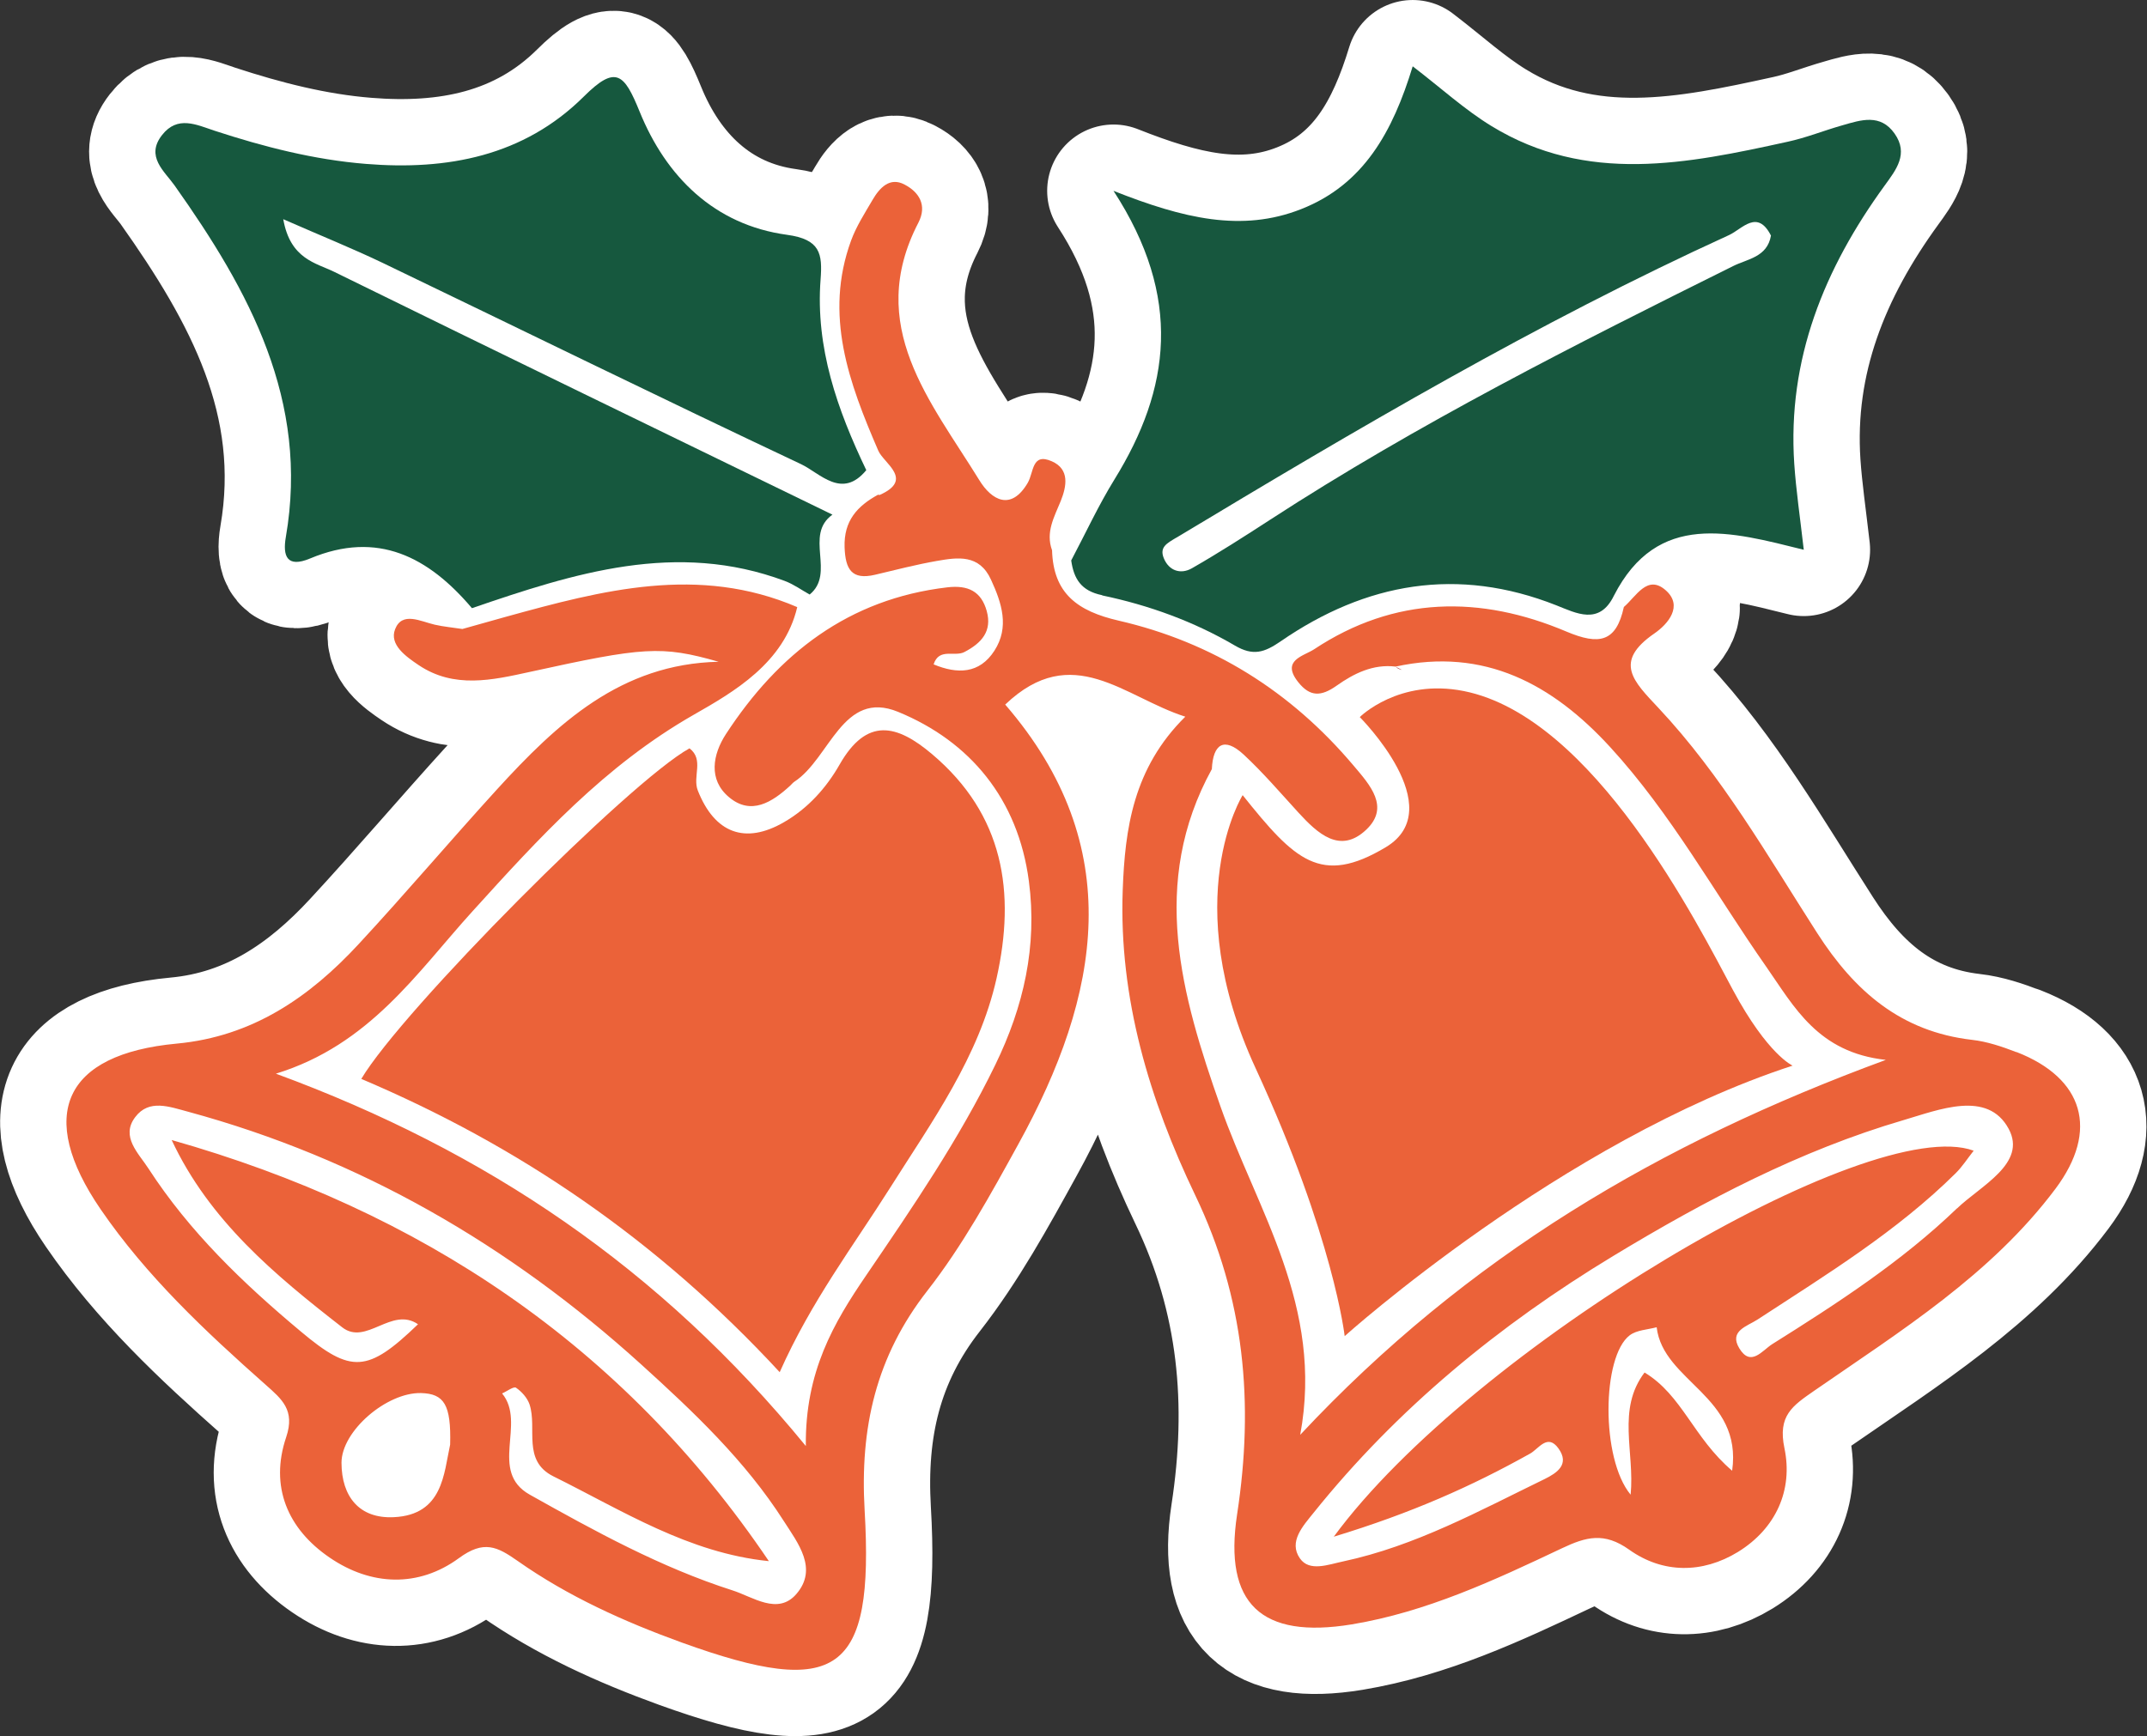 <svg width="89" height="72" viewBox="0 0 89 72" fill="none" xmlns="http://www.w3.org/2000/svg">
<rect x="0" y="0" width="89" height="72" fill="#333333" stroke="none"/>
<path d="M83.579 43.624C82.991 43.397 82.371 43.187 81.745 43.117C78.811 42.777 76.885 41.115 75.331 38.693C73.275 35.489 71.371 32.15 68.749 29.355C67.725 28.26 66.856 27.451 68.582 26.264C69.138 25.881 69.791 25.126 69.046 24.473C68.285 23.804 67.822 24.737 67.314 25.169C66.996 26.631 66.29 26.76 64.935 26.189C61.37 24.678 57.815 24.71 54.475 26.922C54.038 27.208 53.089 27.375 53.817 28.287C54.303 28.897 54.761 28.891 55.414 28.427C56.115 27.931 56.919 27.526 57.852 27.64C61.532 26.836 64.358 28.373 66.743 30.974C69.278 33.736 71.08 37.032 73.216 40.085C74.376 41.747 75.353 43.64 78.174 43.948C68.793 47.4 60.814 52.099 53.898 59.495C54.885 54.16 52.112 50.2 50.591 45.874C48.973 41.277 47.64 36.616 50.235 31.891C50.284 30.849 50.742 30.542 51.546 31.281C52.355 32.031 53.078 32.878 53.828 33.698C54.621 34.561 55.549 35.43 56.633 34.405C57.626 33.466 56.795 32.554 56.105 31.74C53.515 28.67 50.262 26.631 46.373 25.735C44.668 25.342 43.664 24.613 43.611 22.817C43.336 22.067 43.702 21.436 43.972 20.772C44.215 20.163 44.35 19.456 43.6 19.127C42.764 18.76 42.861 19.58 42.602 20.023C41.911 21.198 41.107 20.745 40.595 19.909C38.583 16.64 35.853 13.511 38.07 9.233C38.448 8.5 38.086 7.96 37.498 7.653C36.883 7.324 36.457 7.793 36.166 8.295C35.848 8.839 35.497 9.384 35.281 9.972C34.148 13.069 35.195 15.879 36.409 18.69C36.635 19.213 37.903 19.888 36.463 20.524C36.441 20.524 36.419 20.519 36.398 20.513C35.54 20.983 34.974 21.592 35.011 22.693C35.044 23.605 35.303 24.063 36.279 23.831C37.126 23.631 37.973 23.41 38.836 23.259C39.705 23.108 40.595 22.973 41.08 24.036C41.528 25.007 41.852 26.005 41.221 26.982C40.6 27.947 39.683 27.958 38.701 27.548C38.928 26.847 39.57 27.251 39.98 27.035C40.692 26.663 41.134 26.172 40.903 25.336C40.676 24.522 40.131 24.252 39.268 24.354C35.173 24.834 32.266 27.106 30.092 30.439C29.547 31.276 29.347 32.328 30.221 33.056C31.133 33.822 32.007 33.266 32.757 32.576C32.816 32.522 32.864 32.457 32.929 32.414C34.402 31.459 34.931 28.573 37.229 29.517C40.212 30.742 42.203 33.132 42.65 36.535C43.006 39.233 42.434 41.736 41.258 44.153C39.759 47.238 37.828 50.06 35.907 52.881C34.564 54.85 33.371 56.868 33.404 59.959C27.367 52.584 20.16 47.729 11.437 44.52C15.326 43.322 17.279 40.333 19.572 37.803C22.35 34.739 25.064 31.745 28.77 29.63C30.415 28.692 32.503 27.489 33.048 25.174C28.959 23.416 24.967 24.473 20.975 25.574C20.37 25.741 19.766 25.913 19.168 26.081C18.785 26.021 18.401 25.989 18.024 25.903C17.436 25.768 16.67 25.342 16.378 26.091C16.13 26.728 16.821 27.219 17.349 27.575C18.822 28.568 20.408 28.201 21.962 27.861C26.682 26.825 27.405 26.76 29.79 27.44C25.727 27.526 23.084 30.013 20.592 32.743C18.666 34.858 16.816 37.043 14.873 39.141C12.829 41.353 10.461 42.982 7.326 43.273C2.638 43.71 1.5 46.24 4.17 50.141C6.075 52.919 8.508 55.201 11.011 57.418C11.685 58.017 12.241 58.47 11.863 59.592C11.173 61.637 11.922 63.395 13.66 64.582C15.38 65.763 17.349 65.834 19.022 64.609C20.058 63.848 20.608 64.129 21.455 64.722C23.548 66.195 25.873 67.242 28.268 68.11C34.725 70.441 36.236 69.416 35.842 62.629C35.643 59.209 36.306 56.253 38.448 53.512C39.904 51.646 41.064 49.531 42.213 47.443C45.623 41.261 46.75 35.095 41.669 29.215C44.458 26.555 46.605 28.913 49.135 29.717C46.977 31.848 46.632 34.361 46.54 36.919C46.378 41.396 47.651 45.604 49.545 49.558C51.6 53.836 51.988 58.19 51.282 62.791C50.715 66.508 52.29 67.97 56.034 67.355C59.125 66.843 61.947 65.526 64.747 64.199C65.75 63.724 66.5 63.519 67.536 64.258C68.922 65.246 70.567 65.256 72.046 64.35C73.621 63.379 74.333 61.782 73.971 60.051C73.686 58.697 74.306 58.292 75.207 57.666C78.794 55.185 82.538 52.854 85.209 49.288C87.021 46.866 86.374 44.708 83.596 43.624H83.579ZM18.66 59.9C18.396 61.097 18.364 62.813 16.325 62.91C14.895 62.98 14.161 62.057 14.156 60.655C14.156 59.333 16.033 57.731 17.452 57.763C18.412 57.79 18.704 58.243 18.66 59.9ZM33.01 66.098C32.239 66.988 31.208 66.211 30.356 65.942C27.389 64.992 24.665 63.492 21.962 61.977C20.241 61.011 21.832 59.01 20.813 57.779C21.012 57.693 21.293 57.477 21.39 57.542C21.627 57.704 21.859 57.963 21.951 58.233C22.28 59.225 21.633 60.563 22.938 61.216C25.803 62.635 28.533 64.393 31.872 64.733C25.819 55.773 17.42 50.195 7.116 47.271C8.68 50.615 11.399 52.87 14.188 55.039C15.181 55.81 16.233 54.16 17.328 54.91C15.24 56.922 14.56 56.965 12.478 55.217C10.088 53.221 7.855 51.079 6.15 48.447C5.746 47.821 4.99 47.13 5.605 46.321C6.177 45.561 7.019 45.89 7.806 46.1C14.933 48.037 21.126 51.635 26.569 56.566C28.748 58.54 30.895 60.569 32.492 63.072C33.075 63.983 33.922 65.046 33.01 66.098ZM71.797 60.978C70.195 59.614 69.731 57.85 68.172 56.911C67.012 58.443 67.768 60.207 67.595 61.977C66.354 60.482 66.403 56.242 67.557 55.368C67.849 55.147 68.296 55.136 68.674 55.034C68.938 57.294 72.24 57.887 71.803 60.984L71.797 60.978ZM81.125 50.103C78.827 52.315 76.156 54.046 73.464 55.735C73.049 55.999 72.574 56.695 72.1 55.908C71.662 55.185 72.423 54.996 72.855 54.715C75.714 52.849 78.632 51.063 81.076 48.641C81.346 48.371 81.556 48.042 81.815 47.713C77.489 46.127 61.019 55.924 55.29 63.719C58.521 62.737 61.019 61.62 63.43 60.272C63.786 60.072 64.148 59.43 64.601 60.056C65.081 60.72 64.542 61.076 64.029 61.329C61.321 62.645 58.667 64.107 55.678 64.744C55.063 64.873 54.281 65.186 53.887 64.62C53.402 63.929 54.017 63.271 54.454 62.726C57.922 58.405 62.152 54.937 66.867 52.083C70.67 49.779 74.619 47.702 78.908 46.445C80.364 46.019 82.392 45.183 83.266 46.807C84.038 48.242 82.096 49.17 81.125 50.108V50.103Z" fill="#B2282F" stroke="white" stroke-width="5.499" stroke-linecap="round" stroke-linejoin="round"/>
<path d="M58.113 27.778C58.026 27.735 57.946 27.692 57.859 27.648C57.929 27.718 58.016 27.756 58.113 27.778Z" fill="#B2282F" stroke="white" stroke-width="5.499" stroke-linecap="round" stroke-linejoin="round"/>
<path d="M45.694 24.69C47.626 25.095 49.487 25.769 51.197 26.772C51.947 27.209 52.411 27.058 53.085 26.594C56.624 24.156 60.422 23.482 64.516 25.1C65.336 25.424 66.297 25.942 66.901 24.701C68.713 21.162 71.767 22.052 74.772 22.796C74.615 21.421 74.453 20.331 74.378 19.236C74.086 14.893 75.624 11.133 78.127 7.691C78.596 7.044 79.13 6.381 78.537 5.539C77.949 4.703 77.145 4.973 76.379 5.194C75.613 5.41 74.874 5.712 74.097 5.879C69.949 6.791 65.779 7.648 61.825 5.226C60.713 4.546 59.731 3.646 58.561 2.75C57.735 5.458 56.532 7.654 53.932 8.673C51.478 9.639 49.055 9.062 46.158 7.913C49.034 12.336 48.516 16.129 46.196 19.883C45.533 20.957 44.999 22.117 44.405 23.239C44.513 23.999 44.815 24.501 45.684 24.679L45.694 24.69ZM48.764 22.295C56.23 17.801 63.734 13.372 71.675 9.747C72.225 9.493 72.846 8.657 73.412 9.768C73.256 10.669 72.436 10.734 71.837 11.036C65.299 14.284 58.777 17.569 52.643 21.556C51.58 22.246 50.512 22.931 49.411 23.562C48.948 23.827 48.457 23.676 48.241 23.142C48.057 22.683 48.376 22.527 48.759 22.295H48.764Z" fill="#B2282F" stroke="white" stroke-width="5.499" stroke-linecap="round" stroke-linejoin="round"/>
<path d="M32.549 24.096C32.905 24.231 33.223 24.463 33.563 24.652C34.647 23.767 33.32 22.192 34.507 21.34C27.623 17.99 20.729 14.65 13.856 11.273C13.101 10.901 12.033 10.75 11.742 9.089C13.365 9.801 14.638 10.313 15.874 10.906C21.651 13.685 27.407 16.512 33.207 19.247C34 19.624 34.901 20.719 35.91 19.495C34.712 16.992 33.8 14.418 34.016 11.586C34.097 10.518 34.005 9.925 32.624 9.736C29.614 9.326 27.607 7.324 26.512 4.622C25.875 3.057 25.53 2.68 24.203 4.001C21.711 6.478 18.539 7.071 15.167 6.796C13.02 6.623 10.938 6.089 8.893 5.42C8.143 5.172 7.361 4.778 6.719 5.598C6.018 6.488 6.822 7.103 7.237 7.691C10.334 12.061 12.826 16.609 11.849 22.268C11.714 23.05 11.887 23.562 12.853 23.158C15.658 21.982 17.767 23.098 19.564 25.218C23.793 23.767 28.039 22.408 32.538 24.091L32.549 24.096Z" fill="#B2282F" stroke="white" stroke-width="5.499" stroke-linecap="round" stroke-linejoin="round"/>
<path d="M32.505 34.088C33.503 33.511 34.252 32.659 34.803 31.704C35.93 29.729 37.171 30.037 38.633 31.267C41.611 33.781 42.112 36.996 41.309 40.573C40.575 43.831 38.638 46.496 36.901 49.247C35.375 51.664 33.632 53.946 32.321 56.897C27.245 51.41 21.5 47.505 14.977 44.737C16.666 41.9 26.128 32.373 28.583 31.029C29.198 31.504 28.696 32.2 28.928 32.783C29.624 34.541 30.881 35.032 32.505 34.088Z" fill="#B2282F" stroke="white" stroke-width="5.499" stroke-linecap="round" stroke-linejoin="round"/>
<path d="M28.928 32.783C28.696 32.2 29.198 31.504 28.583 31.03C26.128 32.373 16.661 41.894 14.977 44.737C21.505 47.505 27.25 51.41 32.321 56.897C33.632 53.946 35.375 51.664 36.901 49.247C38.638 46.496 40.575 43.831 41.309 40.573C42.112 36.996 41.611 33.781 38.633 31.267C37.171 30.032 35.93 29.73 34.803 31.704C34.258 32.659 33.503 33.511 32.505 34.088C30.881 35.032 29.624 34.541 28.928 32.783Z" fill="#B2282F" stroke="white" stroke-width="5.499" stroke-linecap="round" stroke-linejoin="round"/>
<path d="M83.579 43.624C82.991 43.397 82.371 43.187 81.745 43.117C78.811 42.777 76.885 41.115 75.331 38.693C73.275 35.489 71.371 32.15 68.749 29.355C67.725 28.26 66.856 27.451 68.582 26.264C69.138 25.881 69.791 25.126 69.046 24.473C68.285 23.804 67.822 24.737 67.314 25.169C66.996 26.631 66.29 26.76 64.935 26.189C61.37 24.678 57.815 24.71 54.475 26.922C54.038 27.208 53.089 27.375 53.817 28.287C54.303 28.897 54.761 28.891 55.414 28.427C56.115 27.931 56.919 27.526 57.852 27.64C61.532 26.836 64.358 28.373 66.743 30.974C69.278 33.736 71.08 37.032 73.216 40.085C74.376 41.747 75.353 43.64 78.174 43.948C68.793 47.4 60.814 52.099 53.898 59.495C54.885 54.16 52.112 50.2 50.591 45.874C48.973 41.277 47.64 36.616 50.235 31.891C50.284 30.849 50.742 30.542 51.546 31.281C52.355 32.031 53.078 32.878 53.828 33.698C54.621 34.561 55.549 35.43 56.633 34.405C57.626 33.466 56.795 32.554 56.105 31.74C53.515 28.67 50.262 26.631 46.373 25.735C44.668 25.342 43.664 24.613 43.611 22.817C43.336 22.067 43.702 21.436 43.972 20.772C44.215 20.163 44.35 19.456 43.6 19.127C42.764 18.76 42.861 19.58 42.602 20.023C41.911 21.198 41.107 20.745 40.595 19.909C38.583 16.64 35.853 13.511 38.07 9.233C38.448 8.5 38.086 7.96 37.498 7.653C36.883 7.324 36.457 7.793 36.166 8.295C35.848 8.839 35.497 9.384 35.281 9.972C34.148 13.069 35.195 15.879 36.409 18.69C36.635 19.213 37.903 19.888 36.463 20.524C36.441 20.524 36.419 20.519 36.398 20.513C35.54 20.983 34.974 21.592 35.011 22.693C35.044 23.605 35.303 24.063 36.279 23.831C37.126 23.631 37.973 23.41 38.836 23.259C39.705 23.108 40.595 22.973 41.08 24.036C41.528 25.007 41.852 26.005 41.221 26.982C40.6 27.947 39.683 27.958 38.701 27.548C38.928 26.847 39.57 27.251 39.98 27.035C40.692 26.663 41.134 26.172 40.903 25.336C40.676 24.522 40.131 24.252 39.268 24.354C35.173 24.834 32.266 27.106 30.092 30.439C29.547 31.276 29.347 32.328 30.221 33.056C31.133 33.822 32.007 33.266 32.757 32.576C32.816 32.522 32.864 32.457 32.929 32.414C34.402 31.459 34.931 28.573 37.229 29.517C40.212 30.742 42.203 33.132 42.65 36.535C43.006 39.233 42.434 41.736 41.258 44.153C39.759 47.238 37.828 50.06 35.907 52.881C34.564 54.85 33.371 56.868 33.404 59.959C27.367 52.584 20.16 47.729 11.437 44.52C15.326 43.322 17.279 40.333 19.572 37.803C22.35 34.739 25.064 31.745 28.77 29.63C30.415 28.692 32.503 27.489 33.048 25.174C28.959 23.416 24.967 24.473 20.975 25.574C20.37 25.741 19.766 25.913 19.168 26.081C18.785 26.021 18.401 25.989 18.024 25.903C17.436 25.768 16.67 25.342 16.378 26.091C16.13 26.728 16.821 27.219 17.349 27.575C18.822 28.568 20.408 28.201 21.962 27.861C26.682 26.825 27.405 26.76 29.79 27.44C25.727 27.526 23.084 30.013 20.592 32.743C18.666 34.858 16.816 37.043 14.873 39.141C12.829 41.353 10.461 42.982 7.326 43.273C2.638 43.71 1.5 46.24 4.17 50.141C6.075 52.919 8.508 55.201 11.011 57.418C11.685 58.017 12.241 58.47 11.863 59.592C11.173 61.637 11.922 63.395 13.66 64.582C15.38 65.763 17.349 65.834 19.022 64.609C20.058 63.848 20.608 64.129 21.455 64.722C23.548 66.195 25.873 67.242 28.268 68.11C34.725 70.441 36.236 69.416 35.842 62.629C35.643 59.209 36.306 56.253 38.448 53.512C39.904 51.646 41.064 49.531 42.213 47.443C45.623 41.261 46.75 35.095 41.669 29.215C44.458 26.555 46.605 28.913 49.135 29.717C46.977 31.848 46.632 34.361 46.54 36.919C46.378 41.396 47.651 45.604 49.545 49.558C51.6 53.836 51.988 58.19 51.282 62.791C50.715 66.508 52.29 67.97 56.034 67.355C59.125 66.843 61.947 65.526 64.747 64.199C65.75 63.724 66.5 63.519 67.536 64.258C68.922 65.246 70.567 65.256 72.046 64.35C73.621 63.379 74.333 61.782 73.971 60.051C73.686 58.697 74.306 58.292 75.207 57.666C78.794 55.185 82.538 52.854 85.209 49.288C87.021 46.866 86.374 44.708 83.596 43.624H83.579ZM18.66 59.9C18.396 61.097 18.364 62.813 16.325 62.91C14.895 62.98 14.161 62.057 14.156 60.655C14.156 59.333 16.033 57.731 17.452 57.763C18.412 57.79 18.704 58.243 18.66 59.9ZM33.01 66.098C32.239 66.988 31.208 66.211 30.356 65.942C27.389 64.992 24.665 63.492 21.962 61.977C20.241 61.011 21.832 59.01 20.813 57.779C21.012 57.693 21.293 57.477 21.39 57.542C21.627 57.704 21.859 57.963 21.951 58.233C22.28 59.225 21.633 60.563 22.938 61.216C25.803 62.635 28.533 64.393 31.872 64.733C25.819 55.773 17.42 50.195 7.116 47.271C8.68 50.615 11.399 52.87 14.188 55.039C15.181 55.81 16.233 54.16 17.328 54.91C15.24 56.922 14.56 56.965 12.478 55.217C10.088 53.221 7.855 51.079 6.15 48.447C5.746 47.821 4.99 47.13 5.605 46.321C6.177 45.561 7.019 45.89 7.806 46.1C14.933 48.037 21.126 51.635 26.569 56.566C28.748 58.54 30.895 60.569 32.492 63.072C33.075 63.983 33.922 65.046 33.01 66.098ZM71.797 60.978C70.195 59.614 69.731 57.85 68.172 56.911C67.012 58.443 67.768 60.207 67.595 61.977C66.354 60.482 66.403 56.242 67.557 55.368C67.849 55.147 68.296 55.136 68.674 55.034C68.938 57.294 72.24 57.887 71.803 60.984L71.797 60.978ZM81.125 50.103C78.827 52.315 76.156 54.046 73.464 55.735C73.049 55.999 72.574 56.695 72.1 55.908C71.662 55.185 72.423 54.996 72.855 54.715C75.714 52.849 78.632 51.063 81.076 48.641C81.346 48.371 81.556 48.042 81.815 47.713C77.489 46.127 61.019 55.924 55.29 63.719C58.521 62.737 61.019 61.62 63.43 60.272C63.786 60.072 64.148 59.43 64.601 60.056C65.081 60.72 64.542 61.076 64.029 61.329C61.321 62.645 58.667 64.107 55.678 64.744C55.063 64.873 54.281 65.186 53.887 64.62C53.402 63.929 54.017 63.271 54.454 62.726C57.922 58.405 62.152 54.937 66.867 52.083C70.67 49.779 74.619 47.702 78.908 46.445C80.364 46.019 82.392 45.183 83.266 46.807C84.038 48.242 82.096 49.17 81.125 50.108V50.103Z" fill="#EB6239"/>
<mask id="path-8-inside-1_115_7912" fill="white">
<path d="M58.113 27.778C58.026 27.735 57.946 27.692 57.859 27.648C57.929 27.718 58.016 27.756 58.113 27.778Z"/>
</mask>
<path d="M58.113 27.778C58.026 27.735 57.946 27.692 57.859 27.648C57.929 27.718 58.016 27.756 58.113 27.778Z" fill="#B12831"/>
<path d="M58.113 27.778L58.004 28.266L58.336 27.331L58.113 27.778ZM57.859 27.648L58.083 27.201L57.506 28.002L57.859 27.648ZM58.113 27.778L58.336 27.331C58.296 27.311 58.258 27.291 58.215 27.269C58.174 27.247 58.129 27.224 58.083 27.201L57.859 27.648L57.636 28.096C57.676 28.116 57.715 28.136 57.757 28.157C57.798 28.179 57.843 28.202 57.889 28.225L58.113 27.778ZM57.859 27.648L57.506 28.002C57.663 28.16 57.847 28.231 58.004 28.266L58.113 27.778L58.221 27.29C58.202 27.285 58.195 27.282 58.197 27.283C58.197 27.283 58.2 27.284 58.203 27.287C58.206 27.289 58.21 27.292 58.213 27.295L57.859 27.648Z" fill="white" mask="url(#path-8-inside-1_115_7912)"/>
<path d="M45.694 24.69C47.626 25.095 49.487 25.769 51.197 26.772C51.947 27.209 52.411 27.058 53.085 26.594C56.624 24.156 60.422 23.482 64.516 25.1C65.336 25.424 66.297 25.942 66.901 24.701C68.713 21.162 71.767 22.052 74.772 22.796C74.615 21.421 74.453 20.331 74.378 19.236C74.086 14.893 75.624 11.133 78.127 7.691C78.596 7.044 79.13 6.381 78.537 5.539C77.949 4.703 77.145 4.973 76.379 5.194C75.613 5.41 74.874 5.712 74.097 5.879C69.949 6.791 65.779 7.648 61.825 5.226C60.713 4.546 59.731 3.646 58.561 2.75C57.735 5.458 56.532 7.654 53.932 8.673C51.478 9.639 49.055 9.062 46.158 7.913C49.034 12.336 48.516 16.129 46.196 19.883C45.533 20.957 44.999 22.117 44.405 23.239C44.513 23.999 44.815 24.501 45.684 24.679L45.694 24.69ZM48.764 22.295C56.23 17.801 63.734 13.372 71.675 9.747C72.225 9.493 72.846 8.657 73.412 9.768C73.256 10.669 72.436 10.734 71.837 11.036C65.299 14.284 58.777 17.569 52.643 21.556C51.58 22.246 50.512 22.931 49.411 23.562C48.948 23.827 48.457 23.676 48.241 23.142C48.057 22.683 48.376 22.527 48.759 22.295H48.764Z" fill="#17573E"/>
<path d="M32.549 24.096C32.905 24.231 33.223 24.463 33.563 24.652C34.647 23.767 33.32 22.192 34.507 21.34C27.623 17.99 20.729 14.65 13.856 11.273C13.101 10.901 12.033 10.75 11.742 9.089C13.365 9.801 14.638 10.313 15.874 10.906C21.651 13.685 27.407 16.512 33.207 19.247C34 19.624 34.901 20.719 35.91 19.495C34.712 16.992 33.8 14.418 34.016 11.586C34.097 10.518 34.005 9.925 32.624 9.736C29.614 9.326 27.607 7.324 26.512 4.622C25.875 3.057 25.53 2.68 24.203 4.001C21.711 6.478 18.539 7.071 15.167 6.796C13.02 6.623 10.938 6.089 8.893 5.42C8.143 5.172 7.361 4.778 6.719 5.598C6.018 6.488 6.822 7.103 7.237 7.691C10.334 12.061 12.826 16.609 11.849 22.268C11.714 23.05 11.887 23.562 12.853 23.158C15.658 21.982 17.767 23.098 19.564 25.218C23.793 23.767 28.039 22.408 32.538 24.091L32.549 24.096Z" fill="#16583E"/>
<path d="M36.599 30.533C37.066 30.521 37.594 30.771 38.205 31.242L38.472 31.458C39.923 32.683 40.763 34.071 41.147 35.583C41.531 37.099 41.461 38.755 41.065 40.518C40.343 43.722 38.44 46.341 36.69 49.113C35.235 51.415 33.551 53.644 32.249 56.454C27.281 51.159 21.678 47.35 15.345 44.623C15.801 43.931 16.622 42.922 17.657 41.753C18.816 40.444 20.231 38.949 21.67 37.499C23.109 36.05 24.571 34.648 25.825 33.525C26.98 32.492 27.942 31.713 28.545 31.343C28.584 31.393 28.608 31.444 28.624 31.495C28.654 31.593 28.659 31.706 28.649 31.85C28.645 31.921 28.637 31.994 28.63 32.074C28.623 32.152 28.616 32.237 28.613 32.322C28.609 32.451 28.615 32.59 28.65 32.732L28.695 32.875C29.057 33.79 29.585 34.425 30.281 34.684C30.893 34.911 31.583 34.828 32.315 34.473L32.63 34.305C33.674 33.701 34.453 32.813 35.02 31.829V31.828C35.565 30.874 36.093 30.546 36.599 30.533Z" fill="#F8DECC" stroke="white" stroke-width="0.5"/>
<path d="M28.928 32.783C28.696 32.2 29.198 31.504 28.583 31.03C26.128 32.373 16.661 41.894 14.977 44.737C21.505 47.505 27.25 51.41 32.321 56.897C33.632 53.946 35.375 51.664 36.901 49.247C38.638 46.496 40.575 43.831 41.309 40.573C42.112 36.996 41.611 33.781 38.633 31.267C37.171 30.032 35.93 29.73 34.803 31.704C34.258 32.659 33.503 33.511 32.505 34.088C30.881 35.032 29.624 34.541 28.928 32.783Z" fill="#EB6239"/>
<path d="M51.512 32.971C51.512 32.971 48.814 37.286 52.051 44.299C55.288 51.312 55.741 55.402 55.741 55.402C55.741 55.402 64.739 47.31 74.309 44.186C74.309 44.186 73.284 43.744 71.839 41.057C70.393 38.365 66.077 29.734 60.682 28.655C57.985 28.116 56.367 29.734 56.367 29.734C56.367 29.734 60.143 33.51 57.446 35.129C54.748 36.747 53.669 35.668 51.512 32.971Z" fill="#EB6239"/>
</svg>
